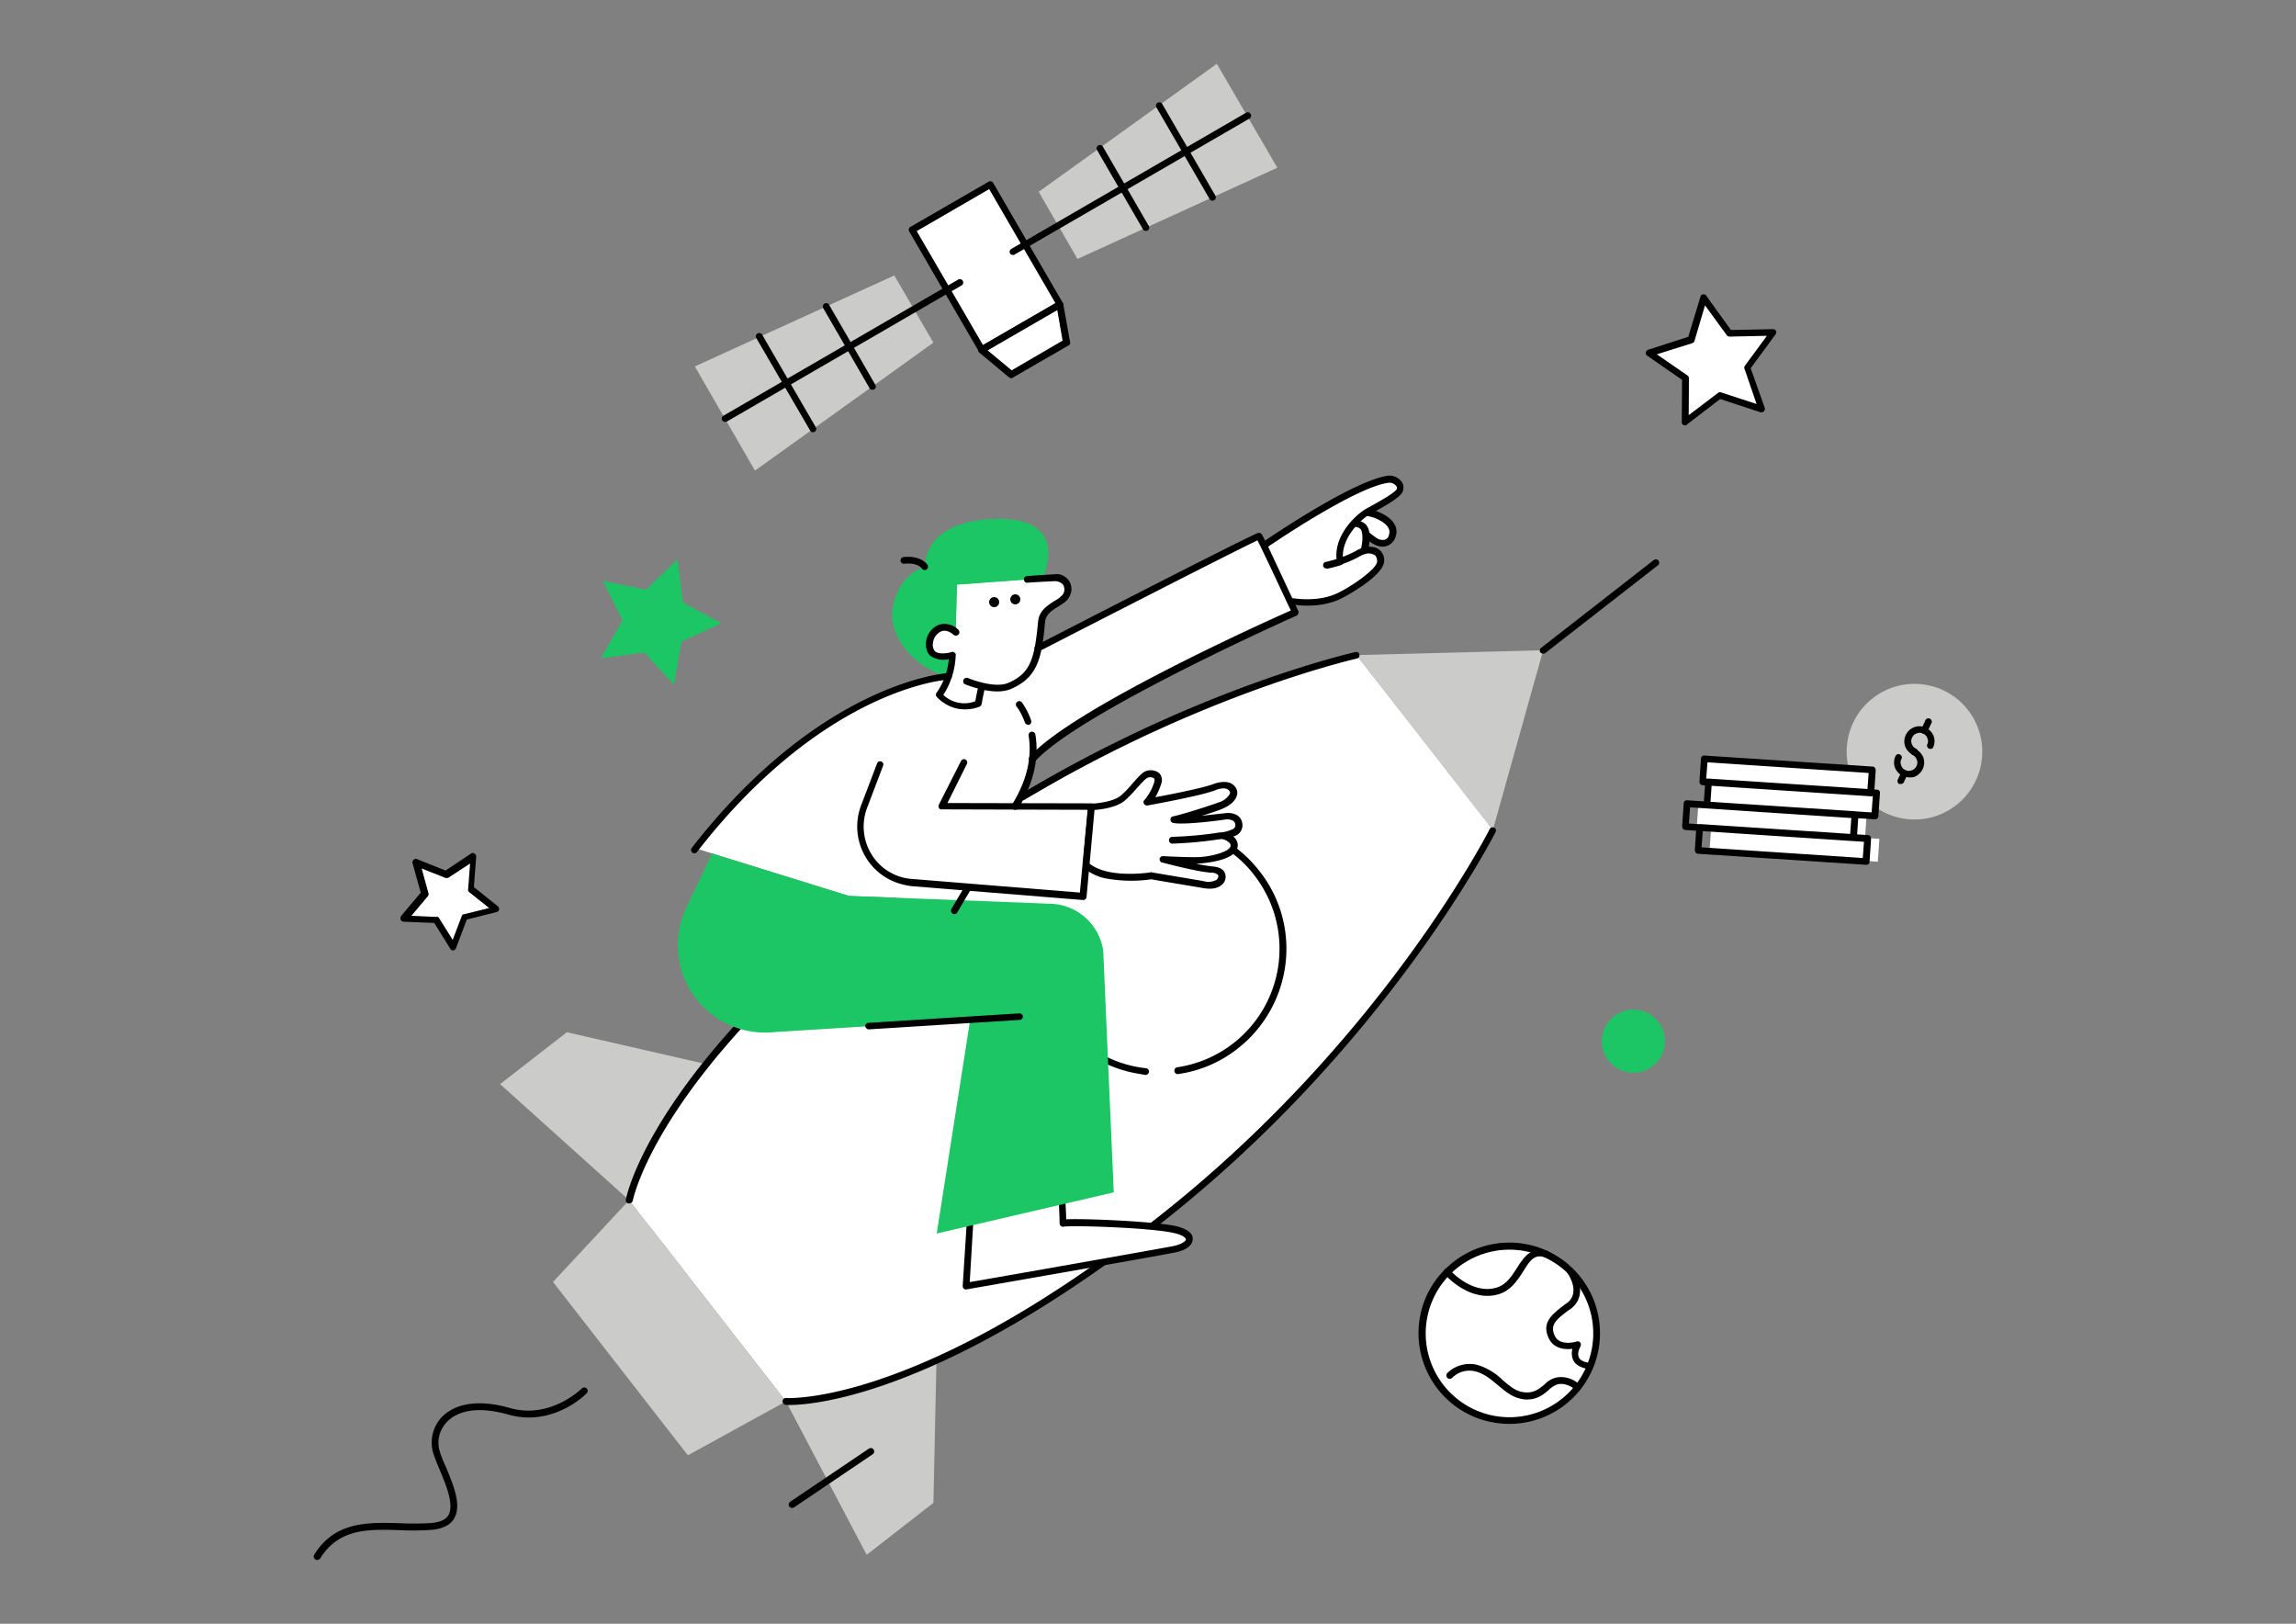 <?xml version="1.0" encoding="UTF-8" standalone="no"?>
<svg
   viewBox="0 0 841.9 595.3"
   version="1.1"
   id="svg157"
   sodipodi:docname="3.svg"
   inkscape:version="1.1 (c68e22c387, 2021-05-23)"
   xmlns:inkscape="http://www.inkscape.org/namespaces/inkscape"
   xmlns:sodipodi="http://sodipodi.sourceforge.net/DTD/sodipodi-0.dtd"
   xmlns="http://www.w3.org/2000/svg"
   xmlns:svg="http://www.w3.org/2000/svg">
  <rect x="0" y="0" width="841.9" height="595.3" fill="#808080" stroke="none"/>
  <defs
     id="defs161" />
  <sodipodi:namedview
     id="namedview159"
     pagecolor="#ffffff"
     bordercolor="#000000"
     borderopacity="0.25"
     inkscape:showpageshadow="2"
     inkscape:pageopacity="0.0"
     inkscape:pagecheckerboard="0"
     inkscape:deskcolor="#d1d1d1"
     showgrid="false"
     inkscape:zoom="0.7030069"
     inkscape:cx="342.10191"
     inkscape:cy="315.07514"
     inkscape:window-width="1920"
     inkscape:window-height="991"
     inkscape:window-x="-9"
     inkscape:window-y="-9"
     inkscape:window-maximized="1"
     inkscape:current-layer="Layer_12"
     inkscape:pageshadow="2" />
  <g
     id="Layer_12"
     data-name="Layer 12">
    <polygon
       points="240.65,303.29 231.76,305.76 228.43,314.44 223.31,306.61 213.85,306.04 219.88,298.93 217.61,289.99 226.53,293.17 233.87,288.45 233.42,297.33 "
       fill="#ffffff"
       id="polygon2"
       transform="matrix(1.247,0,0,1.247,-118.485,-45.077)" />
    <polygon
       points="580.37,140.03 590.45,147.28 590.64,159.83 600.87,152.39 612.96,156.34 609.1,144.43 616.22,134.02 603.28,134.14 596.23,123.99 592.5,136.01 "
       fill="#ffffff"
       id="polygon4"
       transform="matrix(1.247,0,0,1.247,-118.485,-45.077)" />
    <polygon
       points="364.55,104.09 384.05,137.62 385.35,139.11 392.56,145.15 407.61,136.4 406,127.19 405.38,125.35 385.9,91.72 "
       fill="#ffffff"
       id="polygon6"
       transform="matrix(1.247,0,0,1.247,-118.485,-45.077)" />
    <circle
       cx="553.379"
       cy="488.783"
       r="31.885"
       fill="#ffffff"
       id="circle8"
       style="stroke-width:1.247" />
    <path
       d="m 255.312,311.075 c 0,0 9.689,-15.076 35.838,-36.636 8.517,-6.397 9.589,-8.567 37.11,-21.66 6.447,-2.556 35.439,-9.44 41.151,-9.502 4.539,-2.494 56.464,-28.805 56.464,-28.805 0,0 32.023,-16.56 35.851,-18.019 1.11,2.494 13.118,28.032 13.118,28.032 0,0 -39.816,18.954 -45.739,21.984 -5.923,3.03 -26.187,12.994 -37.659,21.299 -4.04,3.043 -11.223,7.956 -12.844,10.263 -0.499,2.407 -1.696,12.345 -6.796,17.458 l 28.294,0.648 -2.993,32.322 -42.298,-2.818 -2.432,4.389 -41.051,-1.546 z"
       fill="#ffffff"
       id="path10"
       style="stroke-width:1.247" />
    <path
       d="M 374.723,292.183 C 441.163,252.404 497.427,240.159 497.427,240.159 l 19.74,25.264 30.339,38.931 c 0,0 -39.18,78.286 -123.651,144.152 -32.422,25.264 -59.344,40.764 -80.318,50.204 -36.412,16.523 -55.354,15.076 -55.354,15.076 v 0 l -48.47,-62.225 -3.579,-4.527 -5.462,-7.033 c 0,0 3.28,-18.705 28.169,-49.817 3.741,-4.751 8.105,-9.876 13.006,-15.263 z"
       fill="#ffffff"
       id="path12"
       style="stroke-width:1.247" />
    <polygon
       points="548.79,227.32 493.92,228.74 513.96,254.42 533.98,280.2 "
       fill="#cbcbca"
       id="polygon14"
       transform="matrix(1.247,0,0,1.247,-118.485,-45.077)" />
    <polygon
       points="297.29,464.01 257.63,413.05 280.02,388.99 326.12,448.17 "
       fill="#cbcbca"
       id="polygon16"
       transform="matrix(1.247,0,0,1.247,-118.485,-45.077)" />
    <path
       d="m 258.866,390.121 v 0 l -51.002,-11.684 -24.491,19.017 47.298,42.547 v 0 c 0,0 3.304,-18.705 28.194,-49.879 z"
       fill="#cbcbca"
       id="path18"
       style="stroke-width:1.247" />
    <path
       d="m 343.387,498.809 v 0 c -36.262,16.423 -55.204,14.964 -55.204,14.964 v 0 l 29.603,56.252 24.478,-19.041 z"
       fill="#cbcbca"
       id="path20"
       style="stroke-width:1.247" />
    <path
       d="m 287.933,514.982 a 1.247,1.247 0 0 1 -0.973,-1.334 1.16,1.16 0 0 1 1.359,-1.097 c 0.237,0 19.129,1.122 54.693,-14.964 24.94,-11.223 51.8,-28.144 80.057,-50.141 83.261,-64.843 122.878,-142.93 123.302,-143.715 a 1.247,1.247 0 0 1 2.157,1.085 c -0.411,0.786 -40.265,79.346 -123.975,144.576 -28.406,22.109 -55.466,39.081 -80.618,50.466 -36.262,16.423 -55.129,15.238 -55.877,15.213 z"
       id="path22"
       style="stroke-width:1.247" />
    <path
       d="m 230.447,441.248 a 1.247,1.247 0 0 1 -0.96,-1.459 c 0.15,-0.723 3.679,-19.353 28.419,-50.403 4.078,-5.05 8.417,-10.175 13.131,-15.226 a 1.359,1.359 0 0 1 1.783,-0.137 1.372,1.372 0 0 1 0.125,1.796 c -4.576,5.075 -9.041,10.175 -12.981,15.138 -24.304,30.439 -27.895,49.044 -27.945,49.306 a 1.447,1.447 0 0 1 -1.571,0.935 z"
       id="path24"
       style="stroke-width:1.247" />
    <path
       d="m 374.474,293.392 a 1.135,1.135 0 0 1 -0.773,-0.536 1.11,1.11 0 0 1 0.474,-1.658 C 440.028,251.781 496.641,239.124 497.302,238.999 a 1.247,1.247 0 0 1 0.499,2.369 c -0.524,0.15 -56.875,12.744 -122.317,51.987 a 4.128,4.128 0 0 1 -1.01,0.037 z"
       id="path26"
       style="stroke-width:1.247" />
    <path
       d="m 431.549,393.762 a 1.247,1.247 0 0 1 -0.91,-1.072 1.247,1.247 0 0 1 1.06,-1.409 43.919,43.919 0 0 0 28.207,-70.43 40.714,40.714 0 0 0 -8.23,-8.143 1.247,1.247 0 1 1 1.422,-1.97 46.6,46.6 0 0 1 8.729,8.629 45.814,45.814 0 0 1 9.514,34.18 46.488,46.488 0 0 1 -17.545,30.913 45.315,45.315 0 0 1 -21.685,9.29 1.01,1.01 0 0 1 -0.561,0.013 z"
       id="path28"
       style="stroke-width:1.247" />
    <path
       d="m 415.55,393.301 a 46.238,46.238 0 0 1 -35.04,-57.898 1.11,1.11 0 0 1 1.559,-0.798 1.097,1.097 0 0 1 0.798,1.546 44.206,44.206 0 0 0 7.594,38.819 43.42,43.42 0 0 0 29.753,16.66 1.247,1.247 0 0 1 1.097,1.372 1.334,1.334 0 0 1 -1.359,1.097 c -1.484,-0.312 -2.955,-0.486 -4.402,-0.798 z"
       id="path30"
       style="stroke-width:1.247" />
    <path
       d="m 565.587,239.597 a 1.422,1.422 0 0 1 -0.723,-0.362 1.247,1.247 0 0 1 0.237,-1.721 l 41.338,-32.21 a 1.247,1.247 0 0 1 1.708,0.224 1.247,1.247 0 0 1 -0.224,1.721 l -41.338,32.21 a 1.384,1.384 0 0 1 -0.998,0.137 z"
       id="path32"
       style="stroke-width:1.247" />
    <path
       d="m 356.118,442.233 -1.858,29.292 c 0,0 69.445,-12.108 76.153,-13.48 6.709,-1.372 8.305,-5.424 0.399,-7.332 -7.906,-1.908 -36.836,-3.068 -41.151,-2.332 -0.062,-6.297 -0.748,-13.867 -0.748,-13.867 z"
       fill="#ffffff"
       id="path34"
       style="stroke-width:1.247" />
    <path
       d="m 354.011,472.734 a 1.072,1.072 0 0 1 -0.574,-0.249 1.459,1.459 0 0 1 -0.436,-0.973 l 1.87,-29.292 a 1.322,1.322 0 0 1 0.998,-1.172 l 32.92,-7.694 a 1.409,1.409 0 0 1 0.973,0.212 0.773,0.773 0 0 1 0.449,0.848 c 0,0.112 0.611,6.659 0.748,12.607 7.37,-0.349 32.783,0.823 40.228,2.494 5.163,1.247 6.235,3.205 6.16,4.813 -0.087,2.245 -2.494,4.14 -6.684,4.888 -6.696,1.372 -75.493,13.368 -76.141,13.48 a 0.736,0.736 0 0 1 -0.511,0.037 z m 3.167,-29.516 -1.596,26.823 c 10.3,-1.733 68.584,-12.046 74.57,-13.181 3.566,-0.761 4.701,-2.033 4.689,-2.494 -0.013,-0.461 -1.172,-1.634 -4.302,-2.294 -8.018,-1.933 -36.749,-2.918 -40.639,-2.344 a 0.898,0.898 0 0 1 -0.935,-0.324 c -0.337,-0.2 -0.387,-0.586 -0.424,-0.973 -0.062,-4.539 -0.449,-9.901 -0.561,-12.308 z"
       id="path36"
       style="stroke-width:1.247" />
    <path
       d="m 496.916,187.361 a 34.28,34.28 0 0 1 7.158,1.247 c 2.706,0.935 7.819,3.517 6.434,7.756 -1.122,3.541 -4.19,3.155 -6.534,1.771 -2.344,-1.384 -3.404,-2.968 -5.524,-3.043 -6.16,0 -7.482,-4.19 -7.482,-4.19 z"
       fill="#ffffff"
       id="path38"
       style="stroke-width:1.247" />
    <path
       d="m 505.906,200.305 a 7.482,7.482 0 0 1 -2.556,-1.035 9.115,9.115 0 0 1 -1.958,-1.422 6.123,6.123 0 0 0 -2.955,-1.496 c -7.033,-0.087 -8.554,-4.813 -8.629,-5.075 a 1.322,1.322 0 0 1 0.549,-1.397 l 5.923,-3.666 a 5.113,5.113 0 0 1 0.798,-0.212 39.592,39.592 0 0 1 7.482,1.334 c 4.452,1.559 8.667,4.826 7.233,9.303 a 5.25,5.25 0 0 1 -2.98,3.404 4.813,4.813 0 0 1 -2.905,0.262 z m -6.372,-6.235 a 7.881,7.881 0 0 1 3.392,1.846 c 0.549,0.362 1.085,0.848 1.746,1.247 a 3.828,3.828 0 0 0 3.255,0.673 2.307,2.307 0 0 0 1.397,-1.846 c 1.122,-3.541 -4.103,-5.636 -5.611,-6.235 a 36.088,36.088 0 0 0 -6.422,-1.247 l -4.601,2.806 c 0.661,1.023 2.357,2.494 5.886,2.494 0.2,0.224 0.599,0.187 0.96,0.262 z"
       id="path40"
       style="stroke-width:1.247" />
    <path
       d="m 376.345,212.413 c 0,0 5.088,-0.324 10.038,-0.536 4.951,-0.212 5.911,3.629 4.439,6.459 -1.471,2.831 -8.492,3.878 -9.066,9.677 -1.247,13.941 -2.98,19.615 -11.56,23.356 -2.918,1.247 -6.846,0.835 -10.076,0 h -0.237 c 0,0 -0.723,2.868 -1.309,6.235 A 12.545,12.545 0 0 1 344.26,254.474 c 0,0 4.252,-5.262 4.876,-14.69 -2.157,0.673 -9.315,1.821 -8.405,-4.913 0.648,-4.265 5.088,-7.482 9.689,-3.629 l 0.424,-17.009 z"
       fill="#ffffff"
       id="path42"
       style="stroke-width:1.247" />
    <path
       d="m 350.457,231.517 0.436,-17.146 31.437,-2.344 c 0,0 11.56,-23.992 -19.952,-21.66 -24.665,1.87 -23.144,17.458 -23.144,17.458 0,0 -9.215,1.97 -11.784,14.253 -2.569,12.283 10.063,24.004 20.239,25.875 1.11,-4.34 0.2,-3.018 2.768,-16.435 z"
       fill="#94cfcb"
       id="path44"
       style="fill:#1cc664;fill-opacity:1;stroke-width:1.247" />
    <path
       d="m 350.457,231.517 c -4.576,-3.978 -8.928,-0.611 -9.689,3.629 -0.91,6.721 6.235,5.586 8.405,4.901 -0.599,9.44 -4.851,14.714 -4.851,14.714 a 12.632,12.632 0 0 0 14.315,3.117 c 0.586,-3.392 1.309,-6.235 1.309,-6.235"
       fill="#ffffff"
       id="path46"
       style="stroke-width:1.247" />
    <path
       d="m 350.943,259.786 a 14.565,14.565 0 0 1 -7.482,-4.34 1.172,1.172 0 0 1 0,-1.521 25.264,25.264 0 0 0 4.452,-12.27 8.529,8.529 0 0 1 -6.671,-1.147 c -1.397,-1.172 -1.883,-3.03 -1.646,-5.375 a 7.632,7.632 0 0 1 4.664,-6.073 7.045,7.045 0 0 1 7.058,1.733 1.269,1.269 0 1 1 -1.658,1.92 c -1.609,-1.347 -3.142,-1.796 -4.527,-1.247 a 5.187,5.187 0 0 0 -3.005,4.14 3.741,3.741 0 0 0 0.723,3.18 c 1.509,1.247 4.626,0.711 6.098,0.262 a 0.923,0.923 0 0 1 1.085,0.237 0.96,0.96 0 0 1 0.399,1.085 28.843,28.843 0 0 1 -4.527,14.403 11.223,11.223 0 0 0 11.722,2.319 c 0.536,-3.155 1.16,-5.537 1.185,-5.661 a 1.247,1.247 0 0 1 2.407,0.511 c 0,0 -0.723,2.856 -1.247,6.135 a 1.846,1.846 0 0 1 -0.711,0.985 14.964,14.964 0 0 1 -8.317,0.723 z"
       id="path48"
       style="stroke-width:1.247" />
    <path
       d="m 354.56,249.735 c 0,0 10.051,4.24 15.724,1.783 8.579,-3.741 10.275,-9.427 11.56,-23.369 0.561,-5.661 7.694,-6.684 9.066,-9.664 1.372,-2.98 0.524,-6.684 -4.427,-6.472 -4.951,0.212 -9.976,0.561 -9.976,0.561"
       fill="#ffffff"
       id="path50"
       style="stroke-width:1.247" />
    <path
       d="m 360.695,252.953 a 47.872,47.872 0 0 1 -6.746,-2.045 1.254,1.254 0 0 1 0.985,-2.307 c 0.125,0 9.602,4.028 14.852,1.733 7.906,-3.504 9.539,-8.317 10.861,-22.446 0.349,-4.078 3.641,-6.023 6.123,-7.644 a 9.764,9.764 0 0 0 3.018,-2.394 3.354,3.354 0 0 0 0,-3.517 4.09,4.09 0 0 0 -3.392,-1.247 c -4.988,0.224 -9.976,0.561 -9.976,0.561 a 1.247,1.247 0 0 1 -0.112,-2.407 c 0,0 5.113,-0.436 10.063,-0.661 a 5.474,5.474 0 0 1 5.699,8.243 c -0.686,1.484 -2.27,2.407 -3.866,3.454 -2.307,1.409 -4.763,2.905 -4.988,5.749 -1.185,13.467 -2.868,20.288 -12.295,24.466 -3.08,1.397 -6.821,1.11 -10.225,0.461 z"
       id="path52"
       style="stroke-width:1.247" />
    <circle
       cx="364.536"
       cy="220.755"
       r="1.846"
       id="circle54"
       style="stroke-width:1.247" />
    <circle
       cx="372.292"
       cy="219.733"
       r="1.846"
       id="circle56"
       style="stroke-width:1.247" />
    <path
       d="m 338.823,208.959 a 1.11,1.11 0 0 1 -0.761,-0.549 c -0.1,-0.137 -1.671,-2.232 -6.434,-1.721 a 1.247,1.247 0 0 1 -1.409,-1.047 1.247,1.247 0 0 1 1.047,-1.422 c 6.547,-0.636 8.729,2.718 8.841,2.868 a 1.247,1.247 0 0 1 -0.362,1.683 1.135,1.135 0 0 1 -0.923,0.187 z"
       id="path58"
       style="stroke-width:1.247" />
    <path
       d="m 254.364,312.808 a 0.786,0.786 0 0 1 -0.461,-0.212 1.247,1.247 0 0 1 -0.274,-1.696 c 47.523,-61.102 93.412,-64.07 93.798,-64.12 a 1.247,1.247 0 1 1 0.125,2.419 c -0.499,0 -45.266,2.968 -91.953,63.122 a 1.16,1.16 0 0 1 -1.235,0.486 z"
       id="path60"
       style="stroke-width:1.247" />
    <path
       d="m 378.265,279.476 a 1.072,1.072 0 0 1 -0.574,-0.249 1.247,1.247 0 0 1 -0.137,-1.783 c 15.064,-17.233 85.506,-49.131 95.756,-53.62 -2.008,-4.202 -8.916,-19.229 -12.22,-25.713 -12.146,5.761 -79.234,40.253 -79.944,40.614 a 1.309,1.309 0 0 1 -1.658,-0.474 1.247,1.247 0 0 1 0.474,-1.659 c 2.955,-1.521 72.6,-37.41 81.179,-41.151 a 1.334,1.334 0 0 1 1.634,0.599 c 3.517,6.646 13.168,27.783 13.268,27.933 a 1.334,1.334 0 0 1 0,1.01 1.247,1.247 0 0 1 -0.661,0.748 c -0.823,0.324 -80.456,35.851 -96.018,53.62 a 2.282,2.282 0 0 1 -1.097,0.125 z"
       id="path62"
       style="stroke-width:1.247" />
    <path
       d="m 331.677,324.417 a 21.872,21.872 0 0 1 -15.961,-29.067 l 5.861,-15.375 a 1.185,1.185 0 1 1 2.207,0.835 l -5.823,15.325 a 19.441,19.441 0 0 0 1.683,17.208 18.904,18.904 0 0 0 14.864,8.903 l 61.464,4.988 2.843,-30.352 -53.546,-0.15 a 0.985,0.985 0 0 1 -1.01,-0.586 1.247,1.247 0 0 1 0,-1.135 l 8.13,-16.024 a 1.247,1.247 0 0 1 1.621,-0.549 1.247,1.247 0 0 1 0.549,1.621 l -7.158,14.353 52.797,0.112 a 0.973,0.973 0 0 1 0.91,0.449 1.247,1.247 0 0 1 0.312,0.948 l -3.005,32.945 a 1.247,1.247 0 0 1 -1.359,1.097 l -62.711,-5.075 a 20.438,20.438 0 0 1 -2.669,-0.474 z"
       id="path64"
       style="stroke-width:1.247" />
    <path
       d="m 371.855,296.872 a 0.449,0.449 0 0 1 -0.337,-0.2 1.247,1.247 0 0 1 -0.399,-1.721 c 5.325,-8.567 7.382,-17.196 6.048,-25.264 a 1.26,1.26 0 1 1 2.494,-0.362 c 1.447,8.729 -0.761,18.069 -6.31,27.097 a 1.683,1.683 0 0 1 -1.496,0.449 z"
       id="path66"
       style="stroke-width:1.247" />
    <path
       d="m 376.744,265.697 a 1.422,1.422 0 0 1 -0.948,-0.835 23.132,23.132 0 0 0 -2.856,-5.624 1.247,1.247 0 1 1 1.945,-1.471 26.112,26.112 0 0 1 3.205,6.322 1.247,1.247 0 0 1 -0.711,1.609 0.923,0.923 0 0 1 -0.636,0 z"
       id="path68"
       style="stroke-width:1.247" />
    <path
       d="m 493.374,192.274 c 0,0 5.761,-1.683 7.158,1.87 1.397,3.554 -0.611,11.323 -3.005,14.34 -2.394,3.018 -10.462,0.711 -10.462,0.711 0,0 -2.157,-7.12 -0.636,-11.959 1.521,-4.838 6.946,-4.963 6.946,-4.963 z"
       fill="#ffffff"
       id="path70"
       style="stroke-width:1.247" />
    <path
       d="m 488.012,210.642 -1.322,-0.274 a 1.097,1.097 0 0 1 -0.835,-0.798 c -0.075,-0.274 -2.207,-7.482 -0.611,-12.707 1.596,-5.225 6.983,-5.711 7.993,-5.749 2.494,-0.723 7.108,-0.898 8.504,2.656 1.434,3.953 -0.574,12.333 -3.255,15.55 -2.319,2.656 -7.819,1.883 -10.475,1.322 z m -0.087,-2.494 c 2.644,0.561 7.183,1.122 8.517,-0.474 2.058,-2.594 3.978,-9.976 2.756,-13.131 -0.898,-2.332 -5.537,-1.172 -5.686,-1.072 a 0.449,0.449 0 0 0 -0.274,0.075 c -0.237,0 -4.676,0.15 -5.873,4.053 -0.998,3.517 0.187,8.679 0.561,10.462 z m 5.449,-15.837 z"
       id="path72"
       style="stroke-width:1.247" />
    <path
       d="m 491.292,205.804 c -1.409,-8.854 6.846,-16.435 10.674,-18.518 1.584,-0.935 8.492,-4.514 10.587,-6.721 2.095,-2.207 -0.411,-5.237 -3.629,-4.901 -12.682,1.746 -45.465,24.304 -45.465,24.304 l 9.577,20.363 c 0,0 9.153,1.92 17.034,-1.459 3.99,-1.671 15.986,-9.103 16.074,-13.106 0,-3.641 -3.005,-4.277 -5.325,-4.003 -1.933,0.212 -4.826,2.631 -9.253,3.965 z"
       fill="#ffffff"
       id="path74"
       style="stroke-width:1.247" />
    <path
       d="m 472.924,221.441 a 1.097,1.097 0 0 1 -0.86,-0.673 l -9.564,-20.376 a 1.147,1.147 0 0 1 0.449,-1.534 c 1.334,-0.985 33.182,-22.733 45.989,-24.453 a 5.449,5.449 0 0 1 5.337,2.756 3.741,3.741 0 0 1 -0.761,4.24 c -1.945,2.107 -7.769,5.287 -10.175,6.547 l -0.698,0.362 c -3.429,1.92 -10.437,8.367 -10.238,15.837 a 44.717,44.717 0 0 0 4.576,-2.058 12.208,12.208 0 0 1 3.853,-1.584 c 1.247,-0.112 3.579,-0.262 5.163,1.247 a 4.776,4.776 0 0 1 1.546,3.965 c -0.087,5.262 -14.041,13.031 -16.809,14.216 -8.28,3.504 -17.445,1.596 -17.807,1.509 z m -7.918,-21.024 8.829,18.867 c 2.082,0.312 9.427,1.247 15.787,-1.471 4.813,-2.008 15.363,-9.115 15.338,-12.008 a 3.379,3.379 0 0 0 -0.673,-2.157 4.34,4.34 0 0 0 -3.255,-0.673 11.597,11.597 0 0 0 -2.918,1.247 36.961,36.961 0 0 1 -6.073,2.631 l -0.274,0.062 a 1.01,1.01 0 0 1 -0.985,-0.075 1.147,1.147 0 0 1 -0.574,-0.885 c -1.559,-9.377 6.921,-17.458 11.31,-19.765 l 0.698,-0.349 c 2.145,-1.247 7.819,-4.277 9.577,-6.048 a 1.122,1.122 0 0 0 0.299,-1.446 3.093,3.093 0 0 0 -2.868,-1.359 c -11.31,1.397 -38.943,19.852 -44.218,23.431 z"
       id="path76"
       style="stroke-width:1.247" />
    <path
       d="m 486.104,208.36 a 1.097,1.097 0 0 1 -0.935,-0.948 1.247,1.247 0 0 1 1.06,-1.422 c 0.648,-0.112 3.192,-0.835 4.788,-1.247 a 1.266,1.266 0 0 1 0.748,2.419 52.099,52.099 0 0 1 -5.063,1.334 z"
       id="path78"
       style="stroke-width:1.247" />
    <path
       d="m 448.109,306.299 c 0,0 5.237,0.848 4.265,4.29 -0.973,3.442 -9.714,4.626 -13.954,4.714 -4.24,0.087 -11.996,-0.374 -11.996,-0.374 0,0 12.383,3.342 17.707,3.741 1.858,0.15 4.128,0.748 3.94,2.843 -0.187,2.095 -2.494,3.504 -6.734,2.743 -4.24,-0.761 -19.191,-3.267 -19.191,-3.267 0,0 -16.66,2.669 -23.842,-3.866 0.187,-2.731 1.983,-21.473 1.983,-21.473 0,0 7.844,-0.237 11.472,-3.13 3.629,-2.893 7.021,-8.33 9.278,-8.866 2.257,-0.536 4.439,0.424 3.616,3.142 a 22.284,22.284 0 0 1 -3.878,7.108 c 2.881,-0.524 20.288,-3.741 24.815,-5.611 2.494,-0.873 5.399,-1.135 6.559,1.122 1.16,2.257 -1.459,4.601 -4.464,5.724 a 158.841,158.841 0 0 1 -17.071,5.237 c 4.003,0.711 19.154,-1.397 19.154,-1.397 0,0 3.965,-0.299 4.464,2.693 0.499,2.993 -2.319,3.916 -6.609,4.527 a 157.208,157.208 0 0 1 -17.707,1.696"
       fill="#ffffff"
       id="path80"
       style="stroke-width:1.247" />
    <path
       d="m 406.048,322.148 a 17.745,17.745 0 0 1 -8.604,-3.94 1.459,1.459 0 0 1 -0.424,-0.973 l 1.995,-21.473 a 1.247,1.247 0 0 1 1.247,-1.122 c 0.112,0 7.482,-0.312 10.662,-2.918 a 31.748,31.748 0 0 0 4.34,-4.502 c 2.132,-2.319 3.666,-4.265 5.387,-4.664 a 4.988,4.988 0 0 1 4.452,0.935 3.741,3.741 0 0 1 0.711,3.803 25.139,25.139 0 0 1 -2.17,4.988 c 6.023,-1.122 18.094,-3.504 21.535,-4.926 3.928,-1.309 6.821,-0.711 8.08,1.696 a 3.28,3.28 0 0 1 0.112,3.043 c -0.623,1.758 -2.594,3.354 -5.212,4.439 -1.372,0.599 -4.352,1.609 -7.582,2.569 3.492,-0.412 7.083,-0.786 9.016,-1.01 1.933,-0.224 5.337,0.362 5.911,3.629 a 4.165,4.165 0 0 1 -2.07,4.477 8.492,8.492 0 0 1 -1.247,0.486 3.504,3.504 0 0 1 1.122,1.247 3.616,3.616 0 0 1 0.362,3.093 c -1.596,5.2 -14.877,5.562 -15.026,5.661 v 0 c 2.17,0.449 4.252,0.761 5.724,0.948 1.097,0.1 3.205,0.287 4.302,1.646 a 3.367,3.367 0 0 1 0.723,2.494 3.828,3.828 0 0 1 -1.746,2.905 c -1.035,0.786 -2.955,1.521 -6.472,0.91 -4.003,-0.711 -17.258,-2.856 -18.954,-3.217 a 52.436,52.436 0 0 1 -16.173,-0.224 z m -6.509,-5.524 c 6.871,5.599 22.209,3.267 22.346,3.18 0.137,-0.087 0.274,-0.075 0.387,0 0.112,0.075 14.964,2.494 19.191,3.267 a 6.235,6.235 0 0 0 4.502,-0.436 1.846,1.846 0 0 0 0.748,-1.247 0.673,0.673 0 0 0 -0.112,-0.648 3.629,3.629 0 0 0 -2.594,-0.798 c -5.462,-0.387 -17.458,-3.654 -17.957,-3.741 a 1.185,1.185 0 0 1 0.362,-2.319 c 0.112,0 7.956,0.411 11.996,0.374 5.287,0 12.083,-1.87 12.757,-3.866 a 1.347,1.347 0 0 0 -0.137,-1.16 5.424,5.424 0 0 0 -2.93,-1.621 c -0.125,0 -0.262,0.075 -0.387,0 a 149.339,149.339 0 0 1 -17.832,1.683 1.247,1.247 0 1 1 0,-2.494 138.777,138.777 0 0 0 17.458,-1.621 c 0.125,0 0.387,0 0.511,0 h 0.112 a 14.64,14.64 0 0 0 4.028,-1.172 1.571,1.571 0 0 0 0.91,-1.945 c -0.249,-1.808 -3.055,-1.646 -3.18,-1.671 -0.524,0.137 -15.425,2.182 -19.515,1.322 a 1.247,1.247 0 0 1 -1.01,-1.247 1.135,1.135 0 0 1 1.01,-1.172 c 4.352,-0.973 13.941,-4.115 16.797,-5.15 a 7.17,7.17 0 0 0 3.891,-2.968 0.948,0.948 0 0 0 0,-1.01 c -0.898,-1.696 -3.541,-1.122 -4.988,-0.549 -4.988,2.095 -24.828,5.611 -25.089,5.686 a 1.359,1.359 0 0 1 -1.372,-0.661 1.122,1.122 0 0 1 0.299,-1.447 18.231,18.231 0 0 0 3.492,-6.447 c 0.1,-0.474 0.224,-1.085 -0.087,-1.397 a 2.494,2.494 0 0 0 -2.07,-0.312 c -0.923,0.187 -2.606,2.22 -4.065,3.741 a 44.892,44.892 0 0 1 -4.664,4.813 c -3.03,2.494 -8.729,3.205 -11.011,3.354 z"
       id="path82"
       style="stroke-width:1.247" />
    <path
       d="m 261.086,312.908 50.204,15.55 73.722,2.868 A 20.126,20.126 0 0 1 404.539,348.609 l 3.853,88.536 -64.918,15.089 12.258,-78.311 -71.752,4.464 a 32.023,32.023 0 0 1 -32.422,-45.39 z"
       fill="#94cfcb"
       id="path84"
       style="fill:#1cc664;fill-opacity:1;stroke-width:1.247" />
    <path
       d="m 349.634,335.104 a 0.449,0.449 0 0 1 -0.337,-0.2 1.247,1.247 0 0 1 -0.399,-1.721 l 5.075,-8.617 a 1.249,1.249 0 1 1 2.12,1.322 l -5.075,8.629 a 1.247,1.247 0 0 1 -1.384,0.586 z"
       id="path86"
       style="stroke-width:1.247" />
    <path
       d="m 318.272,377.34 a 1.521,1.521 0 0 1 -1.023,-1.097 1.247,1.247 0 0 1 1.147,-1.247 l 55.441,-3.479 a 1.247,1.247 0 0 1 1.247,1.147 1.247,1.247 0 0 1 -1.147,1.247 l -55.429,3.479 z"
       id="path88"
       style="stroke-width:1.247" />
    <path
       d="m 115.949,571.894 a 0.486,0.486 0 0 1 -0.337,-0.187 1.247,1.247 0 0 1 -0.387,-1.721 c 7.594,-12.245 19.59,-11.871 31.349,-11.547 a 110.982,110.982 0 0 0 11.709,-0.062 c 3.093,-0.362 5.15,-1.185 6.135,-2.868 2.157,-3.741 -0.748,-10.849 -3.192,-16.635 -0.848,-1.945 -1.571,-3.853 -2.207,-5.624 a 13.617,13.617 0 0 1 2.993,-13.717 c 2.905,-3.043 10.138,-7.569 24.94,-3.329 14.802,4.24 26.187,-6.958 26.411,-7.17 a 1.247,1.247 0 0 1 1.758,0 1.247,1.247 0 0 1 0,1.771 c -0.486,0.524 -12.47,12.47 -28.805,7.794 -13.53,-3.841 -19.864,0 -22.446,2.718 a 10.936,10.936 0 0 0 -2.494,11.223 c 0.536,1.621 1.247,3.417 2.145,5.35 2.768,6.622 5.861,14.066 2.968,18.867 -1.372,2.344 -4.04,3.679 -8.031,4.103 a 98.512,98.512 0 0 1 -11.971,0.125 c -11.497,-0.387 -22.259,-0.636 -29.092,10.387 a 1.546,1.546 0 0 1 -1.446,0.524 z"
       id="path90"
       style="stroke-width:1.247" />
    <path
       d="m 546.571,521.317 a 33.27,33.27 0 0 1 -25.725,-39.355 32.758,32.758 0 0 1 10.35,-17.844 33.232,33.232 0 1 1 15.438,57.199 z m 13.093,-62.536 a 30.713,30.713 0 1 0 23.905,36.312 30.676,30.676 0 0 0 -23.905,-36.312 z"
       id="path92"
       style="stroke-width:1.247" />
    <path
       d="m 542.119,474.729 c -7.108,-1.496 -12.183,-7.332 -12.47,-7.657 a 1.334,1.334 0 0 1 0.112,-1.733 1.347,1.347 0 0 1 1.746,0.112 c 0.087,0.15 7.806,8.928 16.685,6.771 3.978,-0.935 6.06,-4.265 8.118,-7.482 2.419,-3.741 5.212,-8.093 11.223,-6.085 a 1.247,1.247 0 0 1 -0.748,2.357 c -4.003,-1.334 -5.562,0.723 -8.23,5.075 -2.232,3.429 -4.676,7.32 -9.589,8.554 a 14.64,14.64 0 0 1 -6.846,0.087 z"
       id="path94"
       style="stroke-width:1.247" />
    <path
       d="m 557.532,512.787 c -3.255,-0.673 -5.699,-2.818 -8.168,-4.851 -2.469,-2.033 -4.788,-4.14 -8.105,-5.088 a 8.928,8.928 0 0 0 -8.791,2.307 1.248,1.248 0 0 1 -1.771,-1.758 11.709,11.709 0 0 1 11.223,-2.943 22.782,22.782 0 0 1 9.14,5.562 c 2.569,2.182 4.801,4.152 7.881,4.427 3.579,0.362 5.424,-1.247 7.395,-2.856 a 8.492,8.492 0 0 1 4.826,-2.644 9.839,9.839 0 0 1 8.205,2.856 1.247,1.247 0 0 1 -1.746,1.771 7.681,7.681 0 0 0 -6.098,-2.157 8.405,8.405 0 0 0 -3.591,2.145 c -1.995,1.721 -4.601,3.94 -9.278,3.467 z"
       id="path96"
       style="stroke-width:1.247" />
    <path
       d="m 581.611,501.739 c -2.407,-0.511 -4.065,-1.609 -4.751,-3.13 a 6.023,6.023 0 0 1 -0.274,-4.09 c -3.105,0.362 -7.008,-0.212 -8.729,-3.965 -2.681,-5.848 1.334,-8.729 5.973,-12.333 l 0.723,-0.474 c 5.088,-3.841 0.561,-10.45 0.374,-10.737 a 1.247,1.247 0 1 1 2.033,-1.334 c 2.12,3.08 4.601,9.889 -0.948,14.141 l -0.723,0.474 c -4.913,3.629 -6.933,5.462 -5.237,9.34 1.895,4.177 8.093,2.195 8.093,2.195 a 1.122,1.122 0 0 1 1.309,0.399 1.397,1.397 0 0 1 0.075,1.409 c -0.387,0.673 -1.247,2.619 -0.586,4.028 q 0.786,1.658 4.115,1.983 a 1.247,1.247 0 0 1 1.097,1.372 1.471,1.471 0 0 1 -1.372,1.097 3.741,3.741 0 0 0 -1.172,-0.374 z"
       id="path98"
       style="stroke-width:1.247" />
    <circle
       cx="-250.816"
       cy="664.459"
       r="11.572"
       transform="rotate(-78.17)"
       fill="#94cfcb"
       id="circle100"
       style="fill:#1cc664;fill-opacity:1;stroke-width:1.247" />
    <path
       d="m 165.941,348.447 a 1.16,1.16 0 0 1 -0.773,-0.536 l -5.923,-9.539 -11.223,-0.461 a 1.247,1.247 0 0 1 -1.097,-0.736 1.708,1.708 0 0 1 0.15,-1.359 l 7.208,-8.554 -3.018,-10.811 a 1.347,1.347 0 0 1 0.399,-1.247 1.147,1.147 0 0 1 1.247,-0.237 l 10.45,4.202 9.352,-6.235 a 0.973,0.973 0 0 1 1.247,0 1.247,1.247 0 0 1 0.648,1.147 l -0.835,11.148 8.729,6.983 a 1.409,1.409 0 0 1 0.499,1.247 1.247,1.247 0 0 1 -0.948,0.935 l -10.899,2.743 -3.953,10.487 a 1.247,1.247 0 0 1 -1.047,0.798 c 0.025,0.075 -0.087,0.05 -0.212,0.025 z m -5.711,-12.383 a 1.097,1.097 0 0 1 0.773,0.536 l 4.988,7.968 3.329,-8.729 a 1.035,1.035 0 0 1 0.91,-0.686 l 9.14,-2.245 -7.307,-5.823 a 0.96,0.96 0 0 1 -0.399,-1.085 l 0.711,-9.415 -7.868,5.15 a 1.746,1.746 0 0 1 -1.16,0.137 l -8.729,-3.467 2.494,9.078 a 1.247,1.247 0 0 1 -0.224,1.085 l -6.023,7.17 9.34,0.436 c -0.212,-0.162 -0.087,-0.137 0.025,-0.112 z"
       id="path102"
       style="stroke-width:1.247" />
    <polygon
       points="307.13,219.39 295.43,224.71 293.16,237.44 284.46,227.96 271.68,229.72 278.06,218.55 272.31,206.95 284.99,209.51 294.23,200.55 295.8,213.29 "
       fill="#94cfcb"
       id="polygon104"
       style="fill:#1cc664;fill-opacity:1"
       transform="matrix(1.247,0,0,1.247,-118.485,-45.077)" />
    <path
       d="m 617.686,155.912 -0.362,-0.075 a 1.172,1.172 0 0 1 -0.648,-1.135 l 0.1,-15.45 -12.744,-8.829 a 1.072,1.072 0 0 1 -0.499,-1.247 1.247,1.247 0 0 1 0.835,-0.96 l 14.69,-4.726 4.489,-14.777 a 1.047,1.047 0 0 1 0.923,-0.811 c 0.511,0 0.985,0.075 1.147,0.486 l 9.066,12.595 15.4,-0.299 a 1.11,1.11 0 0 1 1.135,0.611 1.135,1.135 0 0 1 -0.137,1.247 l -9.14,12.47 5.138,14.44 a 1.347,1.347 0 0 1 -0.274,1.322 1.534,1.534 0 0 1 -1.334,0.349 l -14.714,-4.838 -12.27,9.402 c 0,0.262 -0.436,0.312 -0.798,0.224 z m -10.15,-26.012 11.223,7.756 a 1.247,1.247 0 0 1 0.536,0.985 l -0.075,13.567 10.774,-8.18 a 1.172,1.172 0 0 1 1.16,-0.137 l 12.956,4.227 -4.427,-12.881 a 1.247,1.247 0 0 1 0.112,-1.11 l 8.093,-11.011 -13.642,0.287 a 1.247,1.247 0 0 1 -1.035,-0.474 l -8.018,-10.986 -3.853,13.031 a 1.247,1.247 0 0 1 -0.811,0.835 z m 12.582,-5.387 z"
       id="path106"
       style="stroke-width:1.247" />
    <path
       d="m 359.697,129.401 a 1.16,1.16 0 0 1 -0.773,-0.536 L 333.423,84.909 a 1.347,1.347 0 0 1 -0.187,-0.923 1.11,1.11 0 0 1 0.536,-0.761 l 28.768,-16.622 a 1.247,1.247 0 0 1 1.659,0.474 l 25.501,43.956 a 1.247,1.247 0 0 1 0.187,0.923 1.16,1.16 0 0 1 -0.536,0.773 l -28.756,16.61 a 1.06,1.06 0 0 1 -0.898,0.062 z m -23.593,-44.68 24.316,41.811 26.623,-15.425 -24.316,-41.824 z"
       id="path108"
       style="stroke-width:1.247" />
    <path
       d="m 370.596,138.604 a 1.072,1.072 0 0 1 -0.574,-0.249 l -10.911,-9.078 a 1.097,1.097 0 0 1 -0.412,-1.085 2.045,2.045 0 0 1 0.599,-1.01 l 28.756,-16.622 a 1.247,1.247 0 0 1 1.135,0 1.322,1.322 0 0 1 0.698,0.898 l 2.494,13.979 a 0.998,0.998 0 0 1 -0.636,1.247 l -20.313,11.722 a 0.748,0.748 0 0 1 -0.835,0.2 z m -8.554,-10.213 8.891,7.395 18.705,-10.911 -1.995,-11.485 z"
       id="path110"
       style="stroke-width:1.247" />
    <polygon
       points="317.02,174.52 369.48,136.89 357.98,117.13 299.33,143.88 "
       fill="#cbcbca"
       id="polygon112"
       transform="matrix(1.247,0,0,1.247,-118.485,-45.077)" />
    <path
       d="m 265.587,154.603 a 1.16,1.16 0 0 1 -0.773,-0.536 1.247,1.247 0 0 1 0.474,-1.671 l 85.892,-49.792 a 1.247,1.247 0 1 1 1.247,2.132 l -85.892,49.805 a 1.247,1.247 0 0 1 -0.948,0.062 z"
       id="path114"
       style="stroke-width:1.247" />
    <path
       d="m 297.897,158.469 a 1.135,1.135 0 0 1 -0.773,-0.536 l -19.702,-33.818 a 1.247,1.247 0 1 1 2.132,-1.247 l 19.59,33.781 a 1.247,1.247 0 0 1 -0.474,1.671 1.895,1.895 0 0 1 -0.773,0.15 z"
       id="path116"
       style="stroke-width:1.247" />
    <path
       d="m 319.644,142.894 a 1.097,1.097 0 0 1 -0.773,-0.536 l -16.897,-29.192 a 1.247,1.247 0 1 1 2.132,-1.247 l 16.897,29.204 a 1.247,1.247 0 0 1 -0.474,1.658 2.157,2.157 0 0 1 -0.885,0.112 z"
       id="path118"
       style="stroke-width:1.247" />
    <polygon
       points="452.82,54.9 400.45,92.54 411.85,112.28 470.62,85.46 "
       fill="#cbcbca"
       id="polygon120"
       transform="matrix(1.247,0,0,1.247,-118.485,-45.077)" />
    <path
       d="m 371.132,93.438 a 1.135,1.135 0 0 1 -0.773,-0.536 1.247,1.247 0 0 1 0.474,-1.658 L 456.725,41.439 a 1.247,1.247 0 1 1 1.247,2.132 l -85.955,49.767 a 1.172,1.172 0 0 1 -0.885,0.1 z"
       id="path122"
       style="stroke-width:1.247" />
    <path
       d="m 444.343,73.561 a 1.135,1.135 0 0 1 -0.773,-0.549 l -19.615,-33.781 a 1.247,1.247 0 0 1 2.132,-1.247 l 19.59,33.781 a 1.247,1.247 0 0 1 -0.474,1.658 2.257,2.257 0 0 1 -0.86,0.137 z"
       id="path124"
       style="stroke-width:1.247" />
    <path
       d="m 419.877,84.61 a 1.11,1.11 0 0 1 -0.761,-0.536 L 402.207,54.919 a 1.247,1.247 0 0 1 2.145,-1.247 l 16.897,29.192 a 1.247,1.247 0 0 1 -0.474,1.671 1.895,1.895 0 0 1 -0.898,0.075 z"
       id="path126"
       style="stroke-width:1.247" />
    <line
       x1="319.307"
       y1="532.128"
       x2="290.452"
       y2="551.606"
       fill="none"
       stroke="#000000"
       stroke-linecap="round"
       stroke-linejoin="round"
       stroke-width="2.494"
       id="line128" />
    <circle
       cx="-130.997"
       cy="742.692"
       r="24.865"
       transform="rotate(-78.57)"
       fill="#cbcbca"
       id="circle130"
       style="stroke-width:1.247" />
    <path
       d="m 701.733,276.77 h -0.249 a 5.861,5.861 0 0 1 -2.881,-3.093 5.437,5.437 0 0 1 0.224,-4.227 5.499,5.499 0 0 1 7.32,-2.669 5.911,5.911 0 0 1 2.893,3.105 5.512,5.512 0 0 1 -0.224,4.215 1.247,1.247 0 0 1 -2.182,-1.06 2.669,2.669 0 0 0 0.112,-2.369 2.868,2.868 0 0 0 -1.546,-1.696 2.706,2.706 0 0 0 -2.369,-0.1 2.594,2.594 0 0 0 -1.696,1.546 2.681,2.681 0 0 0 -0.1,2.357 2.831,2.831 0 0 0 1.546,1.696 1.247,1.247 0 0 1 0.549,1.621 1.409,1.409 0 0 1 -1.397,0.673 z"
       id="path132"
       style="stroke-width:1.247" />
    <path
       d="m 698.965,284.876 a 5.437,5.437 0 0 1 -1.247,-0.387 5.911,5.911 0 0 1 -2.893,-3.105 5.462,5.462 0 0 1 0.237,-4.215 1.16,1.16 0 0 1 1.609,-0.561 1.172,1.172 0 0 1 0.561,1.621 2.706,2.706 0 0 0 -0.1,2.369 2.581,2.581 0 0 0 1.534,1.696 2.706,2.706 0 0 0 2.369,0.1 2.868,2.868 0 0 0 1.696,-1.546 2.681,2.681 0 0 0 0.1,-2.357 2.831,2.831 0 0 0 -1.546,-1.696 1.247,1.247 0 0 1 -0.549,-1.621 1.16,1.16 0 0 1 1.621,-0.549 5.848,5.848 0 0 1 2.893,3.093 5.499,5.499 0 0 1 -0.237,4.227 5.848,5.848 0 0 1 -3.093,2.893 7.282,7.282 0 0 1 -2.955,0.037 z"
       id="path134"
       style="stroke-width:1.247" />
    <path
       d="m 696.683,287.432 h -0.237 a 1.172,1.172 0 0 1 -0.549,-1.621 l 1.359,-2.993 a 1.247,1.247 0 0 1 2.17,1.072 l -1.359,2.993 a 1.509,1.509 0 0 1 -1.384,0.549 z"
       id="path136"
       style="stroke-width:1.247" />
    <path
       d="m 705.324,268.952 h -0.249 a 1.172,1.172 0 0 1 -0.549,-1.621 l 1.359,-2.98 a 1.247,1.247 0 1 1 2.17,1.06 l -1.359,2.993 a 1.247,1.247 0 0 1 -1.372,0.549 z"
       id="path138"
       style="stroke-width:1.247" />
    <rect
       x="-245.036"
       y="641.768"
       width="8.367"
       height="61.676"
       transform="rotate(-86.25)"
       fill="#ffffff"
       id="rect140"
       style="stroke-width:1.247" />
    <rect
       x="-253.514"
       y="643.855"
       width="8.367"
       height="61.676"
       transform="rotate(-86.25)"
       fill="#ffffff"
       id="rect144"
       style="stroke-width:1.247" />
    <rect
       x="-258.523"
       y="641.822"
       width="8.388"
       height="61.827"
       transform="rotate(-85.996)"
       fill="#ffffff"
       id="rect148"
       style="stroke-width:1.25" />
    <rect
       x="-267.074"
       y="647.107"
       width="8.388"
       height="61.827"
       transform="rotate(-85.996)"
       fill="#ffffff"
       id="rect152"
       style="stroke-width:1.25" />
    <path
       id="path13282"
       d="m 622.45,312.983 a 1.609,1.609 0 0 1 -0.673,-0.387 1.783,1.783 0 0 1 -0.312,-0.935 l 0.561,-8.43 a 1.247,1.247 0 0 1 1.359,-1.11 l 61.601,4.04 c 0.362,0.075 0.611,0.125 0.798,0.411 a 2.082,2.082 0 0 1 0.312,0.948 l -0.574,8.417 a 1.16,1.16 0 0 1 -1.359,1.11 L 622.562,313.008 Z m 1.92,-8.268 -0.449,5.936 59.12,3.916 0.449,-5.948 z m -6.572,-0.449 a 1.958,1.958 0 0 1 -0.673,-0.387 2.132,2.132 0 0 1 -0.312,-0.948 l 0.574,-8.43 a 1.16,1.16 0 0 1 1.359,-1.097 l 61.601,4.028 a 1.047,1.047 0 0 1 0.798,0.424 2.033,2.033 0 0 1 0.312,0.935 l -0.574,8.43 a 1.16,1.16 0 0 1 -1.359,1.097 l -61.601,-4.028 z m 1.933,-8.28 -0.449,5.936 59.12,3.916 0.449,-5.936 z m 5.961,0.324 a 1.683,1.683 0 0 1 -0.673,-0.387 1.945,1.945 0 0 1 -0.312,-0.948 l 0.574,-8.417 a 1.16,1.16 0 0 1 1.347,-1.11 l 61.601,4.04 a 1.147,1.147 0 0 1 1.11,1.347 l -0.574,8.43 c -0.075,0.362 -0.112,0.599 -0.412,0.798 a 2.033,2.033 0 0 1 -0.935,0.312 l -61.601,-4.04 z m 1.92,-8.28 -0.399,5.948 59.07,3.866 0.449,-5.936 z m -3.467,-0.162 a 1.733,1.733 0 0 1 -0.686,-0.387 2.033,2.033 0 0 1 -0.312,-0.935 l 0.574,-8.43 a 1.172,1.172 0 0 1 1.359,-1.11 l 61.601,4.04 a 1.072,1.072 0 0 1 0.798,0.411 2.082,2.082 0 0 1 0.312,0.948 l -0.574,8.417 a 1.16,1.16 0 0 1 -1.359,1.11 l -61.601,-4.065 z m 1.945,-8.392 -0.449,5.936 59.12,3.916 0.436,-5.936 z"
       style="stroke-width:0.748;stroke-dasharray:none" />
  </g>
</svg>
